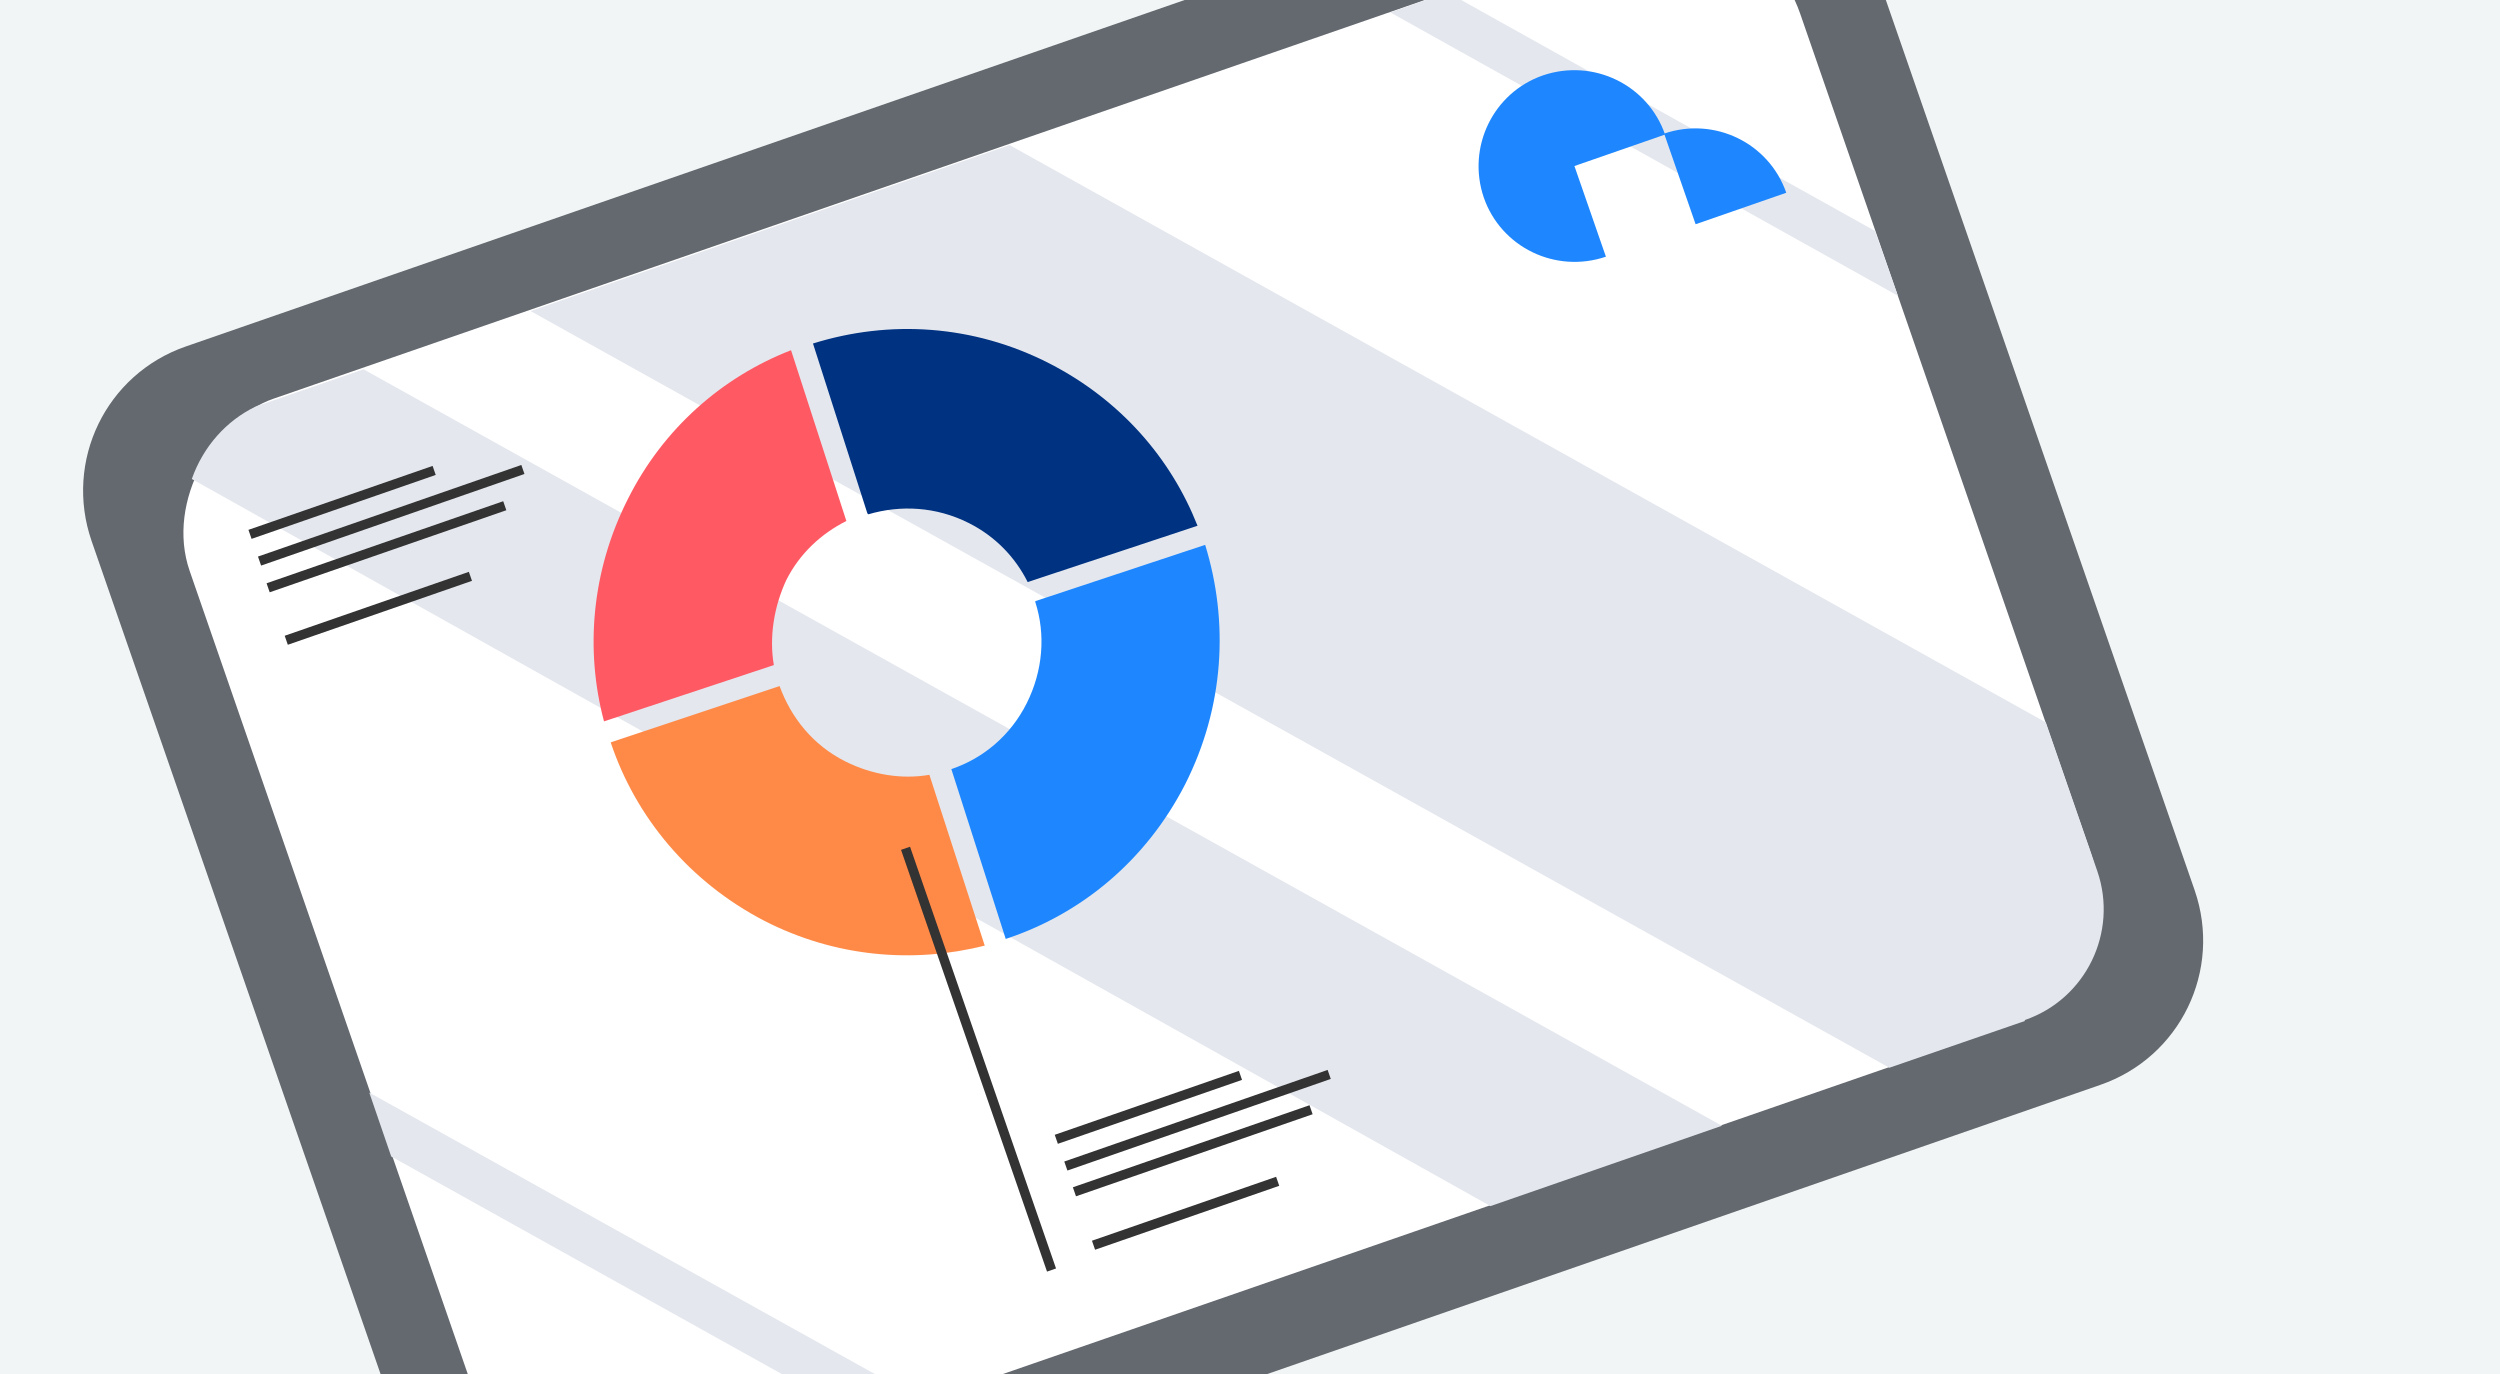 <?xml version="1.0" encoding="UTF-8"?>
<svg xmlns="http://www.w3.org/2000/svg" xmlns:xlink="http://www.w3.org/1999/xlink" version="1.1" viewBox="0 0 262 144">
  <defs>
    <style>
      .cls-1, .cls-2 {
        fill: none;
      }

      .cls-2 {
        stroke: #333;
        stroke-miterlimit: 10;
      }

      .cls-3 {
        fill: #1e87ff;
      }

      .cls-4 {
        fill: #1e87ff;
      }

      .cls-5 {
        fill: #fff;
      }

      .cls-6 {
        fill: #e4e8ee;
      }

      .cls-7 {
        fill: #003282;
      }

      .cls-8 {
        fill: #ff8a48;
      }

      .cls-9 {
        fill: #f2f5f5;
      }

      .cls-10 {
        fill: #ff5a64;
      }

      .cls-11 {
        fill: #64696f;
      }

      .cls-12 {
        clip-path: url(#clippath);
      }
    </style>
    <clipPath id="clippath">
      <rect class="cls-1" y="0" width="262" height="144"/>
    </clipPath>
  </defs>
  <!-- Generator: Adobe Illustrator 28.6.0, SVG Export Plug-In . SVG Version: 1.2.0 Build 709)  -->
  <g>
    <g id="Layer_1">
      <rect class="cls-9" y="0" width="262" height="144"/>
      <g class="cls-12">
        <g>
          <path class="cls-11" d="M44.6,157.6L9.6,56.7c-2.9-8.4,1.5-17.5,9.9-20.4L174.6-17.5c8.4-2.9,17.5,1.5,20.4,9.9l35,100.9c2.9,8.4-1.5,17.5-9.9,20.4l-155,53.8c-8.4,2.9-17.5-1.5-20.4-9.9Z"/>
          <rect class="cls-5" x="58.7" y="-14.6" width="121.6" height="178.6" rx="14.2" ry="14.2" transform="translate(151 -62.7) rotate(70.9)"/>
          <g>
            <path class="cls-6" d="M180.4,118l-24.2,8.4L20.1,50.2c1.2-3.4,3.6-6.1,6.7-7.6l11.3-3.9,142.4,79.3Z"/>
            <polygon class="cls-6" points="198.9 31 145.7 1.3 151.7 -.8 196.5 24.2 198.9 31"/>
            <polygon class="cls-6" points="96.9 146.9 90.9 149 41 121.2 38.7 114.5 96.9 146.9"/>
            <path class="cls-6" d="M212.2,107l-14.2,4.9L55.6,32.6l50.2-17.4,108.6,60.5,5.4,15.6c2.2,6.4-1.2,13.4-7.6,15.6Z"/>
          </g>
          <g>
            <path class="cls-4" d="M108.5,63.1c1.1,3.4.8,7.2-.9,10.6-1.7,3.4-4.6,5.8-7.9,6.9l5.7,17.8c7.9-2.6,14.7-8.2,18.8-16.2,4.1-8.1,4.6-17,2.1-25.1l-17.8,5.9h0Z"/>
            <path class="cls-8" d="M103.2,99.1l-5.8-17.9c-2.9.5-6,0-8.8-1.4-3.4-1.7-5.7-4.6-6.9-7.9l-17.7,5.9c2.6,7.8,8.2,14.6,16.1,18.7,7.4,3.8,15.6,4.5,23.1,2.6"/>
            <path class="cls-7" d="M91,53.9c3.4-1,7.1-.8,10.5.9,2.8,1.4,4.9,3.6,6.2,6.2l17.8-5.9c-2.8-7.1-8.1-13.2-15.5-17-8-4.1-16.8-4.6-24.8-2.1l5.7,17.8Z"/>
            <path class="cls-10" d="M81.1,69.7c-.5-2.9,0-6.1,1.3-8.9,1.4-2.8,3.7-4.9,6.3-6.2l-5.8-17.9c-7.2,2.8-13.4,8.2-17.1,15.6-3.8,7.5-4.5,15.8-2.5,23.3l17.8-5.9h0Z"/>
            <path class="cls-2" d="M110.2,133.1l-15.3-44.2M111.7,122.2l27.6-9.6M112.6,124.9l24.8-8.6M114.6,130.5l19.3-6.7M110.7,119.4l19.3-6.7M27.2,58.8l27.6-9.6M28.1,61.6l24.8-8.6M30,67.1l19.3-6.7M26.2,56l19.3-6.7"/>
          </g>
          <g>
            <a xlink:href="54.0058823529412">
              <path id="logoMark__x3C_PathItem_x3E_" class="cls-3" d="M187.2,20.2c-1.8-5.2-7.5-8-12.8-6.2l3.3,9.5,9.5-3.3"/>
            </a>
            <a xlink:href="54.0058823529412">
              <path id="logoMark__x3C_PathItem_x3E_-2" data-name="logoMark__x3C_PathItem_x3E_" class="cls-3" d="M161.7,7.9c-5.2,1.8-8,7.5-6.2,12.8,1.8,5.2,7.5,8,12.8,6.2l-3.3-9.5,9.5-3.3c-1.8-5.2-7.5-8-12.8-6.2"/>
            </a>
          </g>
        </g>
      </g>
    </g>
  </g>
</svg>